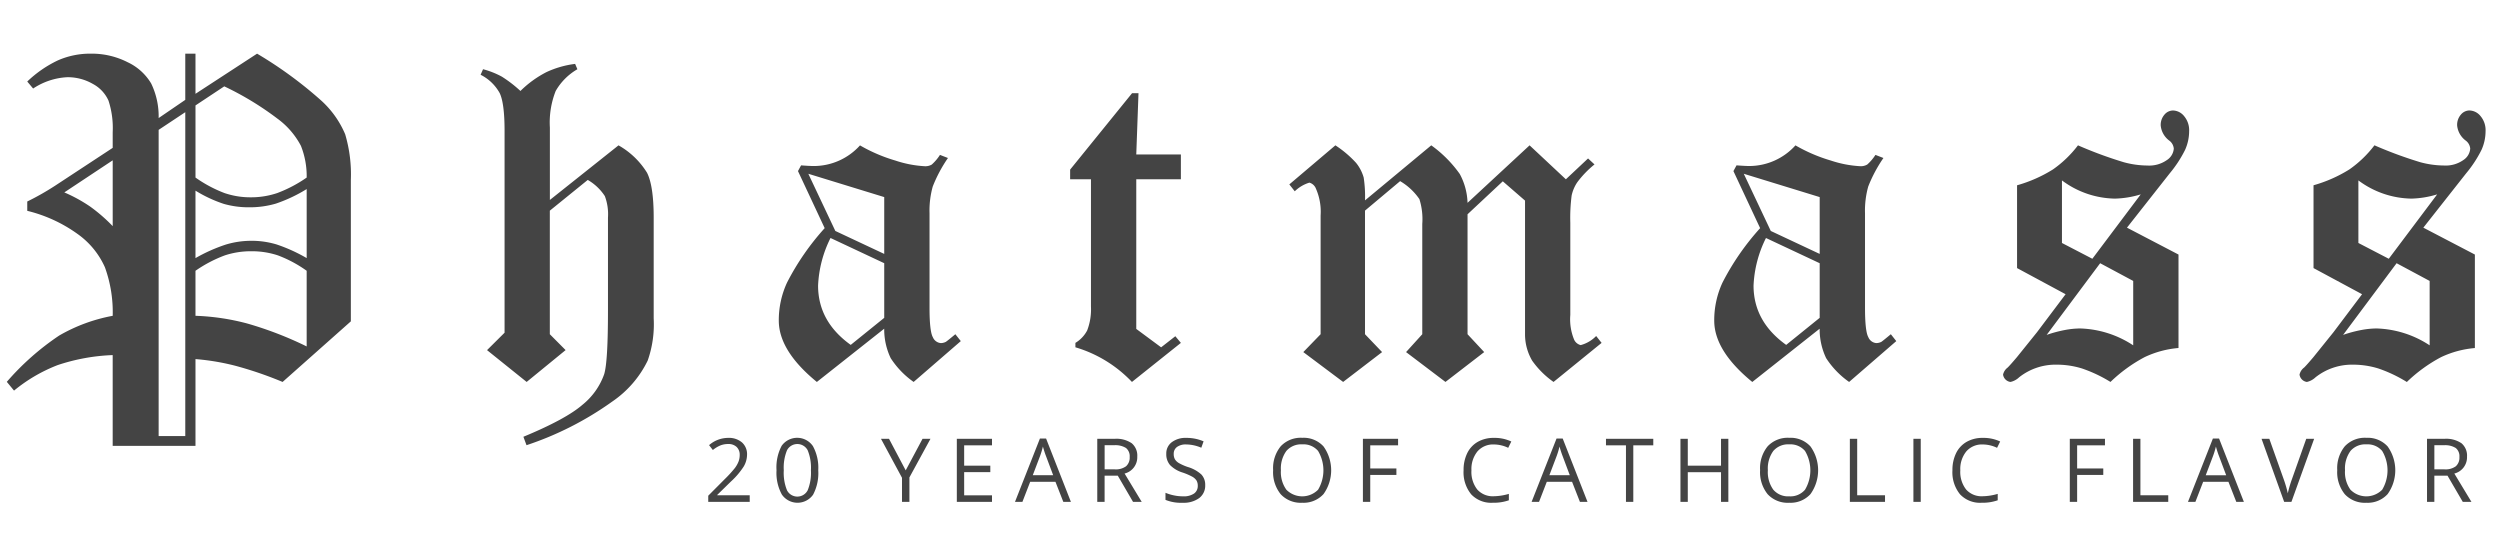 <?xml version="1.0" encoding="UTF-8"?> <svg xmlns="http://www.w3.org/2000/svg" width="396" height="85" viewBox="0 0 396 85"><defs><style> .cls-1 { fill: #444; fill-rule: evenodd; } </style></defs><path id="Phatmass" class="cls-1" d="M29.348,15.818L25.129,18.7a11.941,11.941,0,0,0-1.178-5.466,8.528,8.528,0,0,0-3.727-3.375A12.489,12.489,0,0,0,14.406,8.5,12.662,12.662,0,0,0,9.15,9.572a18.345,18.345,0,0,0-4.834,3.344l0.932,1.107a10.731,10.731,0,0,1,5.406-1.793,7.941,7.941,0,0,1,4.037,1.053,5.578,5.578,0,0,1,2.492,2.649,13.969,13.969,0,0,1,.668,5.034v2.456L8.738,29.409a41.9,41.9,0,0,1-4.421,2.509v1.477a22.9,22.9,0,0,1,7.98,3.674,12.9,12.9,0,0,1,4.324,5.273,20.927,20.927,0,0,1,1.231,7.682,26.521,26.521,0,0,0-8.473,3.124,41.528,41.528,0,0,0-8.3,7.335l1.143,1.389a25.041,25.041,0,0,1,6.918-4.043,30.977,30.977,0,0,1,8.709-1.582V70.625H30.965V56.879a37.278,37.278,0,0,1,6.3,1.055,59.859,59.859,0,0,1,7.5,2.566l10.81-9.6V28.508a22.345,22.345,0,0,0-.9-7.242,15.161,15.161,0,0,0-3.722-5.273A64.72,64.72,0,0,0,40.721,8.5l-9.756,6.358V8.5H29.348v7.314ZM30.965,16.7l4.558-3.021a47.66,47.66,0,0,1,8.405,5.1A12.564,12.564,0,0,1,47.666,23.1a12.952,12.952,0,0,1,.912,5.025,20.979,20.979,0,0,1-4.658,2.453,12.956,12.956,0,0,1-4.2.676,12.642,12.642,0,0,1-4.166-.676,20.7,20.7,0,0,1-4.588-2.453V16.7ZM29.348,69.078H25.129V20.57l4.219-2.8V69.078ZM17.852,35.82a26.029,26.029,0,0,0-3.586-3.111,24.24,24.24,0,0,0-4.078-2.232l7.664-5.082V35.82ZM30.965,30.2a21.021,21.021,0,0,0,4.5,2.1,14.227,14.227,0,0,0,4.008.535,14.634,14.634,0,0,0,4.236-.587,23.741,23.741,0,0,0,4.869-2.3V40.883a25.642,25.642,0,0,0-4.764-2.162,13.7,13.7,0,0,0-3.99-.58,14.019,14.019,0,0,0-4.06.6,25.873,25.873,0,0,0-4.8,2.145V30.2Zm0,12.691a20.761,20.761,0,0,1,4.658-2.443,13.207,13.207,0,0,1,4.2-.65,13.048,13.048,0,0,1,4.184.65,19.719,19.719,0,0,1,4.57,2.443V54.875a56.912,56.912,0,0,0-9.439-3.639,36.488,36.488,0,0,0-8.174-1.213V42.887ZM86.559,11.422a16.646,16.646,0,0,0-4.121,2.988,20.03,20.03,0,0,0-2.944-2.268,13.273,13.273,0,0,0-2.98-1.178l-0.387.879a7.074,7.074,0,0,1,3.031,2.916q0.766,1.616.766,5.971V52.7l-2.777,2.76L83.422,60.5l6.17-5.045-2.5-2.514V33.369L93.1,28.5a7.992,7.992,0,0,1,2.71,2.567,8.169,8.169,0,0,1,.493,3.41V49.213q0,8.122-.6,10.056a10.875,10.875,0,0,1-3.445,4.852q-2.637,2.285-9.352,5.063L83.4,70.52a50.833,50.833,0,0,0,13.606-6.931,16.665,16.665,0,0,0,5.59-6.474,17.374,17.374,0,0,0,.949-6.685V34.493q0-5.03-1.051-7.124a12.525,12.525,0,0,0-4.521-4.345L87.1,31.672V20.211a13.617,13.617,0,0,1,.921-5.8,9.343,9.343,0,0,1,3.438-3.445L91.1,10.121A15.181,15.181,0,0,0,86.559,11.422Zm61.029,14.648a2.015,2.015,0,0,1-1.122.259,17.752,17.752,0,0,1-4.648-.9,25.424,25.424,0,0,1-5.594-2.4,9.859,9.859,0,0,1-7.3,3.27q-0.667,0-2.034-.105L126.4,27.1l4.23,9.038a40.077,40.077,0,0,0-5.964,8.626,14.149,14.149,0,0,0-1.305,6.021q0,4.789,6.029,9.717l10.67-8.437a10.553,10.553,0,0,0,1.023,4.658A13.654,13.654,0,0,0,144.72,60.5l7.471-6.469-0.862-1.09q-1.248,1.038-1.5,1.205a1.836,1.836,0,0,1-.8.2,1.5,1.5,0,0,1-1.264-.932q-0.528-.931-0.527-4.658V33.781a14.131,14.131,0,0,1,.509-4.236,22.22,22.22,0,0,1,2.409-4.518l-1.266-.492A7.353,7.353,0,0,1,147.588,26.069ZM140.062,40.22l-7.745-3.636-4.279-9.059,12.024,3.693v9Zm0,10.125-5.307,4.286q-5.171-3.7-5.17-9.4a18.539,18.539,0,0,1,1.969-7.534l8.508,3.994v8.654ZM169.509,28.4h3.3V48.574a9.344,9.344,0,0,1-.6,3.767,5.02,5.02,0,0,1-1.864,1.971v0.7A20.259,20.259,0,0,1,179.3,60.5l7.752-6.187-0.879-1.055-2.25,1.758L179.985,52.1V28.4h7.067V24.465h-7.067l0.352-9.7h-1.02l-9.808,12.1V28.4Zm78.525,0-5.748-5.379-9.827,9.106a10.2,10.2,0,0,0-1.234-4.57,19.33,19.33,0,0,0-4.514-4.535l-10.494,8.719a19.744,19.744,0,0,0-.211-3.621,6.484,6.484,0,0,0-1.218-2.338,17.051,17.051,0,0,0-3.264-2.76l-7.295,6.188,0.861,1.09a5.691,5.691,0,0,1,2.318-1.371,1.573,1.573,0,0,1,1.048.984,9.068,9.068,0,0,1,.73,4.219V52.941l-2.742,2.83,6.31,4.728,6.17-4.728-2.707-2.83V33.359l5.562-4.667a9.6,9.6,0,0,1,3.053,2.847,10.491,10.491,0,0,1,.456,3.936V52.941l-2.567,2.83,6.24,4.728,6.135-4.728-2.637-2.83v-19l5.584-5.222,3.522,3.056V52.949a8.258,8.258,0,0,0,1.129,4.179,13.943,13.943,0,0,0,3.388,3.372l7.612-6.187-0.862-1.09a5.292,5.292,0,0,1-2.45,1.441,1.548,1.548,0,0,1-1.075-.948,8.451,8.451,0,0,1-.57-3.827V35.281a27.4,27.4,0,0,1,.212-4.319,6.023,6.023,0,0,1,.905-2.107,15.778,15.778,0,0,1,2.715-2.809l-1.02-.949Zm47.73-2.333a2.015,2.015,0,0,1-1.122.259,17.767,17.767,0,0,1-4.648-.9,25.465,25.465,0,0,1-5.594-2.4,9.859,9.859,0,0,1-7.3,3.27q-0.666,0-2.034-.105l-0.491.911,4.23,9.038a40,40,0,0,0-5.964,8.626,14.135,14.135,0,0,0-1.306,6.021q0,4.789,6.029,9.717l10.67-8.437a10.566,10.566,0,0,0,1.024,4.658A13.662,13.662,0,0,0,292.9,60.5l7.471-6.469-0.861-1.09q-1.248,1.038-1.5,1.205a1.84,1.84,0,0,1-.8.2,1.5,1.5,0,0,1-1.264-.932q-0.528-.931-0.528-4.658V33.781a14.127,14.127,0,0,1,.51-4.236,22.2,22.2,0,0,1,2.408-4.518l-1.265-.492A7.346,7.346,0,0,1,295.764,26.069ZM288.238,40.22l-7.745-3.636-4.278-9.059,12.023,3.693v9Zm0,10.125-5.306,4.286q-5.171-3.7-5.17-9.4A18.552,18.552,0,0,1,279.73,37.7l8.508,3.994v8.654Zm55.451-22.892a18.975,18.975,0,0,0,2.435-3.726,7.261,7.261,0,0,0,.635-2.953,3.452,3.452,0,0,0-.791-2.373,2.332,2.332,0,0,0-1.775-.9,1.785,1.785,0,0,0-1.336.65,2.47,2.47,0,0,0-.6,1.74,3.379,3.379,0,0,0,1.371,2.391,1.761,1.761,0,0,1,.7,1.266,2.373,2.373,0,0,1-1.1,1.811,4.852,4.852,0,0,1-3.071.861,14.544,14.544,0,0,1-3.762-.527,65.451,65.451,0,0,1-7.242-2.672,17.693,17.693,0,0,1-3.963,3.815,21.95,21.95,0,0,1-5.688,2.514V42.465l7.689,4.14-4.529,6.017-3.2,3.974q-1.019,1.2-1.439,1.618a1.912,1.912,0,0,0-.738,1.126A1.367,1.367,0,0,0,318.46,60.5a2.884,2.884,0,0,0,1.372-.738,9.3,9.3,0,0,1,5.878-2,13.589,13.589,0,0,1,4.064.6A22.1,22.1,0,0,1,334.3,60.5a23.816,23.816,0,0,1,5.422-3.937,15.566,15.566,0,0,1,5.353-1.441V40.32l-8.163-4.259Zm-17.074,1.125a14.38,14.38,0,0,0,8.4,2.883,15.172,15.172,0,0,0,4.078-.673l-7.665,10.2-4.814-2.5V28.578ZM337.9,44.5V54.7a16.111,16.111,0,0,0-8.4-2.672,13.524,13.524,0,0,0-2.426.246,20.519,20.519,0,0,0-2.883.773l8.474-11.354Zm52.743-17.051a18.942,18.942,0,0,0,2.436-3.726,7.261,7.261,0,0,0,.635-2.953,3.457,3.457,0,0,0-.791-2.373,2.332,2.332,0,0,0-1.775-.9,1.783,1.783,0,0,0-1.336.65,2.47,2.47,0,0,0-.6,1.74,3.379,3.379,0,0,0,1.371,2.391,1.759,1.759,0,0,1,.7,1.266,2.372,2.372,0,0,1-1.094,1.811,4.852,4.852,0,0,1-3.071.861,14.538,14.538,0,0,1-3.762-.527,65.38,65.38,0,0,1-7.243-2.672,17.689,17.689,0,0,1-3.962,3.815,21.965,21.965,0,0,1-5.688,2.514V42.465l7.689,4.14-4.529,6.017-3.2,3.974q-1.019,1.2-1.44,1.618a1.914,1.914,0,0,0-.737,1.126,1.368,1.368,0,0,0,1.161,1.161,2.886,2.886,0,0,0,1.373-.738,9.3,9.3,0,0,1,5.877-2,13.6,13.6,0,0,1,4.065.6,22.1,22.1,0,0,1,4.522,2.145,23.84,23.84,0,0,1,5.423-3.937,15.56,15.56,0,0,1,5.353-1.441V40.32l-8.163-4.259ZM373.57,28.578a14.38,14.38,0,0,0,8.4,2.883,15.166,15.166,0,0,0,4.077-.673l-7.664,10.2-4.814-2.5V28.578ZM384.855,44.5V54.7a16.117,16.117,0,0,0-8.4-2.672,13.522,13.522,0,0,0-2.425.246,20.519,20.519,0,0,0-2.883.773l8.474-11.354Z"></path><path id="_20_YEARS_OF_CATHOLIC_FLAVOR" data-name="20 YEARS OF CATHOLIC FLAVOR" class="cls-1" d="M118.753,78.447h-5.141V78.393l2.188-2.14a11.958,11.958,0,0,0,2-2.352,3.747,3.747,0,0,0,.533-1.88,2.482,2.482,0,0,0-.8-1.938,3.177,3.177,0,0,0-2.208-.721,4.61,4.61,0,0,0-3.008,1.148l0.6,0.772a4.7,4.7,0,0,1,1.241-.745,3.383,3.383,0,0,1,1.179-.205,1.861,1.861,0,0,1,1.347.468,1.682,1.682,0,0,1,.485,1.268,2.91,2.91,0,0,1-.191,1.06,4.421,4.421,0,0,1-.575,1.012,19.356,19.356,0,0,1-1.586,1.736l-2.631,2.645V79.5h6.569V78.447Zm10.015-7.779a3.019,3.019,0,0,0-4.952-.055A7.289,7.289,0,0,0,123,74.489a7.149,7.149,0,0,0,.841,3.838,3.017,3.017,0,0,0,4.953.031,7.3,7.3,0,0,0,.817-3.869A7.121,7.121,0,0,0,128.768,70.668Zm-4.105.653a1.848,1.848,0,0,1,3.278.014,7.32,7.32,0,0,1,.509,3.155,7.369,7.369,0,0,1-.509,3.162,1.842,1.842,0,0,1-3.278.014,7.318,7.318,0,0,1-.512-3.175A7.27,7.27,0,0,1,124.663,71.321Zm16.155-1.815h-1.272l3.33,6.173V79.5h1.175V75.624l3.336-6.118H146.13l-2.667,5Zm16.315,8.955h-4.41V74.783h4.143V73.758h-4.143v-3.22h4.41V69.506h-5.572V79.5h5.572V78.461Zm12.5,1.039L165.7,69.465h-0.977L160.773,79.5h1.176l1.231-3.179h4.006L168.43,79.5h1.2Zm-6.043-4.225,1.176-3.1a13.06,13.06,0,0,0,.43-1.442q0.24,0.855.465,1.442l1.162,3.1H163.59Zm13.464,0.068,2.42,4.156h1.374l-2.714-4.491a2.654,2.654,0,0,0,2.01-2.68,2.552,2.552,0,0,0-.879-2.119,4.311,4.311,0,0,0-2.717-.7h-2.741V79.5h1.162V75.344h2.085Zm-2.085-4.819h1.511a3.165,3.165,0,0,1,1.876.438,1.668,1.668,0,0,1,.585,1.429,1.818,1.818,0,0,1-.575,1.466,2.747,2.747,0,0,1-1.8.489h-1.593V70.524Zm15.34,4.648a5.505,5.505,0,0,0-2.163-1.2,7.989,7.989,0,0,1-1.391-.612,1.8,1.8,0,0,1-.646-0.608,1.682,1.682,0,0,1-.192-0.851,1.308,1.308,0,0,1,.52-1.1,2.327,2.327,0,0,1,1.442-.4,6.2,6.2,0,0,1,2.407.52l0.362-1.012a6.77,6.77,0,0,0-2.741-.547,3.606,3.606,0,0,0-2.3.684,2.218,2.218,0,0,0-.868,1.839,2.609,2.609,0,0,0,.6,1.784,4.741,4.741,0,0,0,1.992,1.183,9.744,9.744,0,0,1,1.487.636,1.948,1.948,0,0,1,.7.612,1.584,1.584,0,0,1,.208.851,1.447,1.447,0,0,1-.588,1.227,2.9,2.9,0,0,1-1.75.441,7.04,7.04,0,0,1-1.435-.15,7.162,7.162,0,0,1-1.34-.41v1.121a6.5,6.5,0,0,0,2.734.458,4.15,4.15,0,0,0,2.6-.738,2.451,2.451,0,0,0,.957-2.058A2.363,2.363,0,0,0,190.309,75.173Zm19.337-4.457a4.255,4.255,0,0,0-3.363-1.367,4.35,4.35,0,0,0-3.418,1.343,5.478,5.478,0,0,0-1.2,3.784,5.546,5.546,0,0,0,1.2,3.811,4.317,4.317,0,0,0,3.407,1.35,4.267,4.267,0,0,0,3.374-1.374A6.482,6.482,0,0,0,209.646,70.716Zm-5.889.721a3.086,3.086,0,0,1,2.526-1.049,3.027,3.027,0,0,1,2.5,1.043,6,6,0,0,1,0,6.142,3.532,3.532,0,0,1-5.021,0,4.746,4.746,0,0,1-.865-3.079A4.7,4.7,0,0,1,203.757,71.437Zm13.29,3.791h4.142V74.2h-4.142V70.538h4.409V69.506h-5.571V79.5h1.162V75.228ZM238.9,70.935l0.492-1a6.194,6.194,0,0,0-2.748-.574,5.051,5.051,0,0,0-2.567.629,4.147,4.147,0,0,0-1.668,1.791,6.011,6.011,0,0,0-.577,2.707,5.516,5.516,0,0,0,1.2,3.808,4.338,4.338,0,0,0,3.408,1.34,7.344,7.344,0,0,0,2.563-.39V78.229a8.944,8.944,0,0,1-2.385.376,3.269,3.269,0,0,1-2.622-1.07,4.514,4.514,0,0,1-.919-3.032,4.429,4.429,0,0,1,.953-3,3.268,3.268,0,0,1,2.6-1.1,5.3,5.3,0,0,1,2.27.533h0ZM251.464,79.5l-3.93-10.035h-0.978L242.605,79.5h1.176l1.23-3.179h4.006l1.244,3.179h1.2Zm-6.043-4.225,1.176-3.1a12.867,12.867,0,0,0,.431-1.442q0.239,0.855.465,1.442l1.162,3.1h-3.234Zm13.294-4.737h3.165V69.506h-7.493v1.032h3.166V79.5h1.162V70.538Zm15.056-1.032h-1.162v4.252h-5.263V69.506h-1.162V79.5h1.162V74.8h5.263v4.7h1.162V69.506Zm13.007,1.21a4.259,4.259,0,0,0-3.364-1.367A4.351,4.351,0,0,0,280,70.692a5.478,5.478,0,0,0-1.2,3.784,5.546,5.546,0,0,0,1.2,3.811,4.319,4.319,0,0,0,3.408,1.35,4.265,4.265,0,0,0,3.373-1.374A6.484,6.484,0,0,0,286.778,70.716Zm-5.89.721a3.086,3.086,0,0,1,2.526-1.049,3.027,3.027,0,0,1,2.5,1.043,6,6,0,0,1,0,6.142,3.038,3.038,0,0,1-2.508,1.046,3.069,3.069,0,0,1-2.513-1.049,4.746,4.746,0,0,1-.864-3.079A4.7,4.7,0,0,1,280.888,71.437Zm17.7,8.063V78.447h-4.409V69.506h-1.162V79.5h5.571Zm5.658,0V69.506h-1.162V79.5h1.162Zm12.09-8.565,0.492-1a6.194,6.194,0,0,0-2.748-.574,5.051,5.051,0,0,0-2.567.629,4.147,4.147,0,0,0-1.668,1.791,6.011,6.011,0,0,0-.578,2.707,5.517,5.517,0,0,0,1.2,3.808,4.338,4.338,0,0,0,3.408,1.34,7.344,7.344,0,0,0,2.563-.39V78.229a8.944,8.944,0,0,1-2.385.376,3.269,3.269,0,0,1-2.622-1.07,4.514,4.514,0,0,1-.919-3.032,4.424,4.424,0,0,1,.953-3,3.268,3.268,0,0,1,2.6-1.1,5.3,5.3,0,0,1,2.27.533h0Zm12.682,4.293h4.142V74.2h-4.142V70.538h4.409V69.506h-5.571V79.5h1.162V75.228ZM343.452,79.5V78.447h-4.41V69.506H337.88V79.5h5.572Zm11.98,0L351.5,69.465h-0.978L346.573,79.5h1.176l1.23-3.179h4.006l1.244,3.179h1.2Zm-6.043-4.225,1.176-3.1A13.08,13.08,0,0,0,351,70.736q0.238,0.855.465,1.442l1.162,3.1h-3.234Zm13.642,0.656a18.327,18.327,0,0,0-.643,2.208,18.2,18.2,0,0,0-.628-2.167l-2.3-6.467h-1.231l3.582,9.994h1.149l3.6-9.994h-1.251ZM378.2,70.716a4.258,4.258,0,0,0-3.363-1.367,4.35,4.35,0,0,0-3.418,1.343,5.478,5.478,0,0,0-1.2,3.784,5.55,5.55,0,0,0,1.2,3.811,4.321,4.321,0,0,0,3.408,1.35,4.267,4.267,0,0,0,3.374-1.374A6.482,6.482,0,0,0,378.2,70.716Zm-5.889.721a3.083,3.083,0,0,1,2.526-1.049,3.024,3.024,0,0,1,2.5,1.043,5.994,5.994,0,0,1,0,6.142,3.532,3.532,0,0,1-5.021,0,4.74,4.74,0,0,1-.865-3.079A4.692,4.692,0,0,1,372.315,71.437Zm15.375,3.907,2.42,4.156h1.374l-2.714-4.491a2.653,2.653,0,0,0,2.009-2.68,2.551,2.551,0,0,0-.878-2.119,4.313,4.313,0,0,0-2.717-.7h-2.741V79.5h1.162V75.344h2.085Zm-2.085-4.819h1.51a3.168,3.168,0,0,1,1.877.438,1.668,1.668,0,0,1,.584,1.429A1.818,1.818,0,0,1,389,73.857a2.75,2.75,0,0,1-1.805.489h-1.592V70.524Z"></path></svg> 